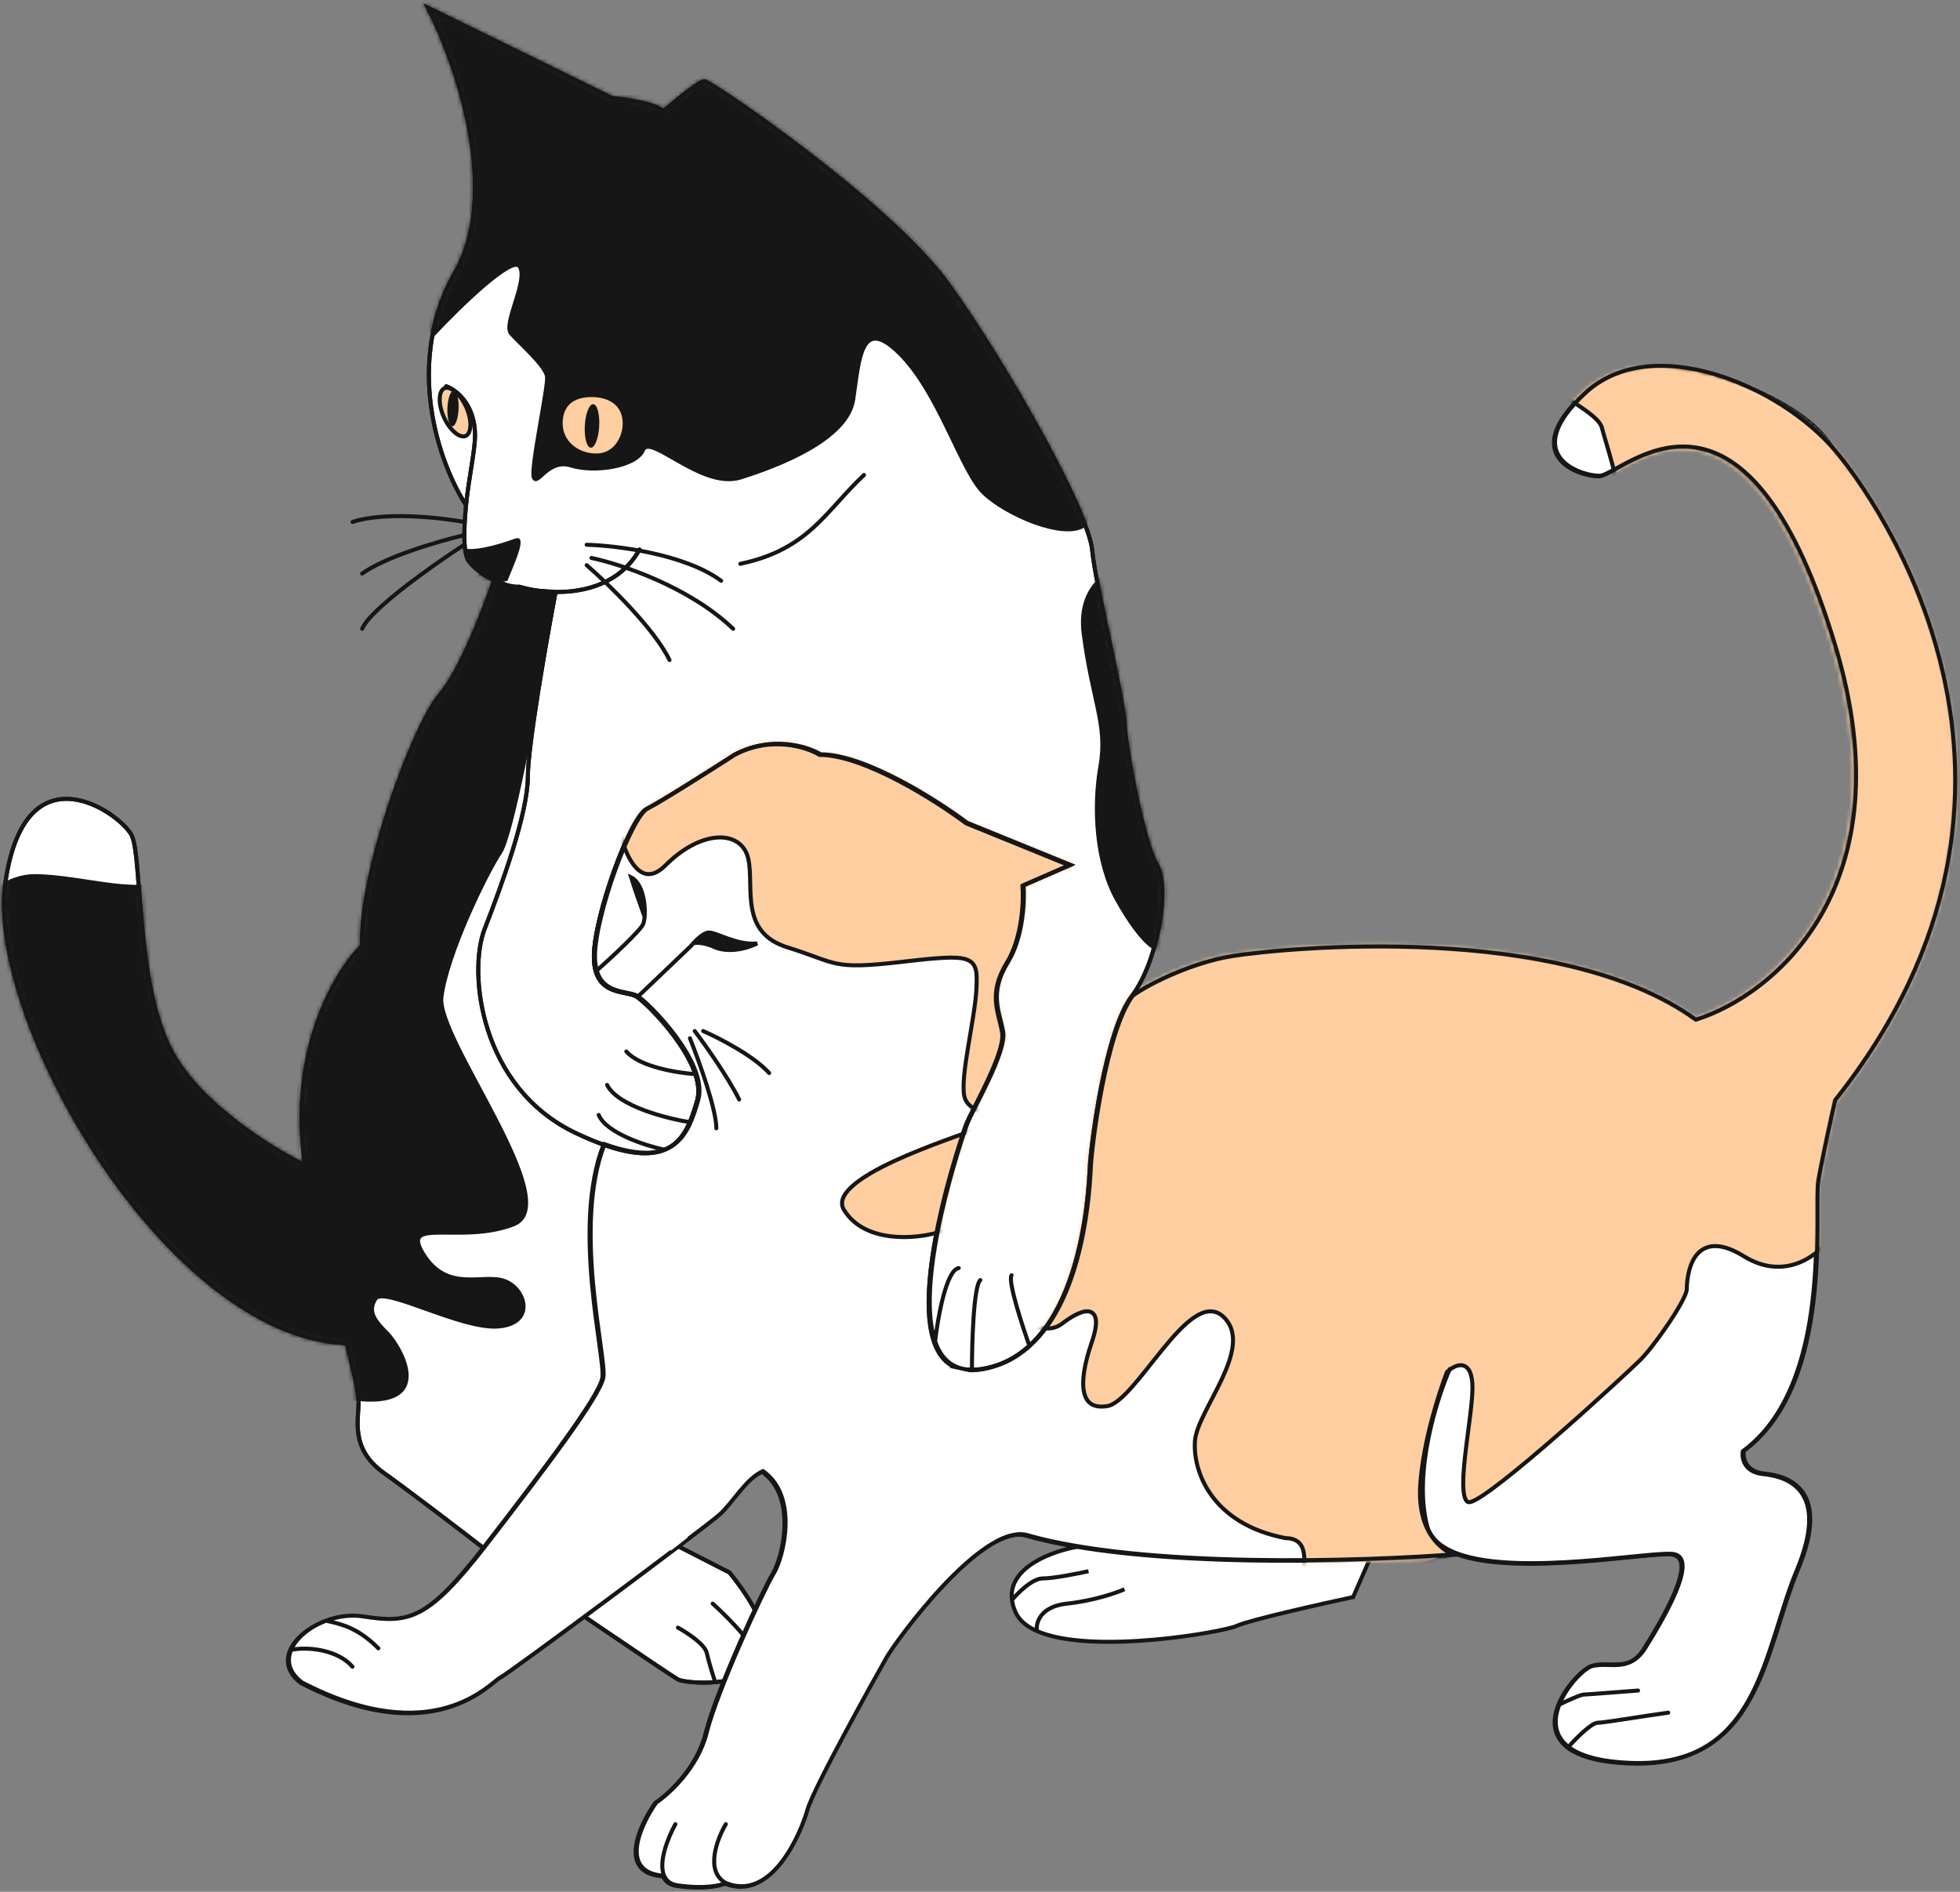 <svg xmlns="http://www.w3.org/2000/svg" width="487" height="470" viewBox="0 0 487 470" fill="none"><rect x="0" y="0" width="487" height="470" fill="#808080" stroke="none"/><path d="M336.216 396.78C327.863 398.57 310.383 402.508 307.28 403.94C304 405.454 271.256 411.238 257.636 405.217C255.157 404.121 253.311 402.634 252.392 400.658C251.876 399.549 251.569 398.501 251.442 397.514C250.388 389.37 261.519 385.316 267.904 384.252C269.197 383.357 272.916 380.732 277.45 377.391C281.984 374.05 321.301 382.561 340.392 387.235L336.216 396.78Z" fill="white"></path><path d="M251.442 397.514C250.388 389.37 261.519 385.316 267.904 384.252C269.197 383.357 272.916 380.732 277.45 377.391C281.984 374.05 321.301 382.561 340.392 387.235L336.216 396.78C327.863 398.57 310.383 402.508 307.28 403.94C304 405.454 271.256 411.238 257.636 405.217M251.442 397.514C251.569 398.501 251.876 399.549 252.392 400.658C253.311 402.634 255.157 404.121 257.636 405.217M251.442 397.514C252.91 395.724 256.503 392.145 259.128 392.145C261.753 392.145 267.779 390.951 270.463 390.355M257.636 405.217C257.338 403.246 258.412 399.125 265.094 398.409C271.776 397.693 277.424 395.724 279.412 394.829" stroke="#161616"></path><path d="M116.538 139.518C115.07 137.609 115.192 131.797 115.801 125.498C109.285 115.555 99.774 89.821 113.854 66.434C124.115 46.149 113.158 15.026 106.396 2L152.037 24.373C155.418 24.671 162.716 25.745 164.864 27.654C167.747 25.168 173.813 20.197 175.006 20.197C176.498 20.197 220.945 50.325 235.562 70.61C250.179 90.895 270.464 127.288 271.359 136.535C272.253 145.783 279.114 173.227 279.413 179.789C279.711 186.352 284.186 209.62 287.467 214.989C290.748 220.359 287.765 238.854 281.203 247.504C274.64 256.155 271.06 284.196 270.762 290.162L270.754 290.329C270.43 296.844 268.449 336.729 243.318 340.277C241.849 340.484 240.535 340.477 239.362 340.277H173.216L168.444 384.128L181.271 390.691C206.03 421.416 171.128 418.731 168.444 417.24C166.296 416.046 134.934 394.668 119.522 384.128C114.252 380.051 102.041 370.704 95.359 365.931C87.006 359.965 89.095 352.806 89.095 348.331C89.095 345.927 88.32 342.489 86.168 333.714C41.18 331.925 -3.678 252.576 1.393 218.867C6.464 185.159 30.03 202.162 32.715 207.532C35.4 212.901 33.61 244.521 42.559 261.226C49.718 274.591 67.729 285.687 75.84 289.565C71.643 261.657 83.177 241.788 89.989 234.976C89.393 216.481 103.115 179.789 109.379 172.63C114.391 166.903 120.416 151.267 122.803 144.165C120.416 143.047 118.007 141.427 116.538 139.518Z" fill="white"></path><path d="M110.871 95.966C112.661 96.562 118.03 99.844 118.03 108.196C118.03 112.01 116.429 119 115.801 125.498M158.898 136.535C154.203 144.954 145.398 147.167 138.016 147.068M115.801 125.498C115.192 131.797 115.07 137.609 116.538 139.518C118.007 141.427 120.416 143.047 122.803 144.165M115.801 125.498C109.285 115.555 99.774 89.821 113.854 66.434C124.115 46.149 113.158 15.026 106.396 2L152.037 24.373C155.418 24.671 162.716 25.745 164.864 27.654M164.864 27.654C167.747 25.168 173.813 20.197 175.006 20.197C176.498 20.197 220.945 50.325 235.562 70.61C250.179 90.895 270.464 127.288 271.359 136.535C272.253 145.783 279.114 173.227 279.413 179.789C279.711 186.352 284.186 209.62 287.467 214.989C290.748 220.359 287.765 238.854 281.203 247.504C274.64 256.155 271.06 284.196 270.762 290.162C270.464 296.128 268.674 336.697 243.318 340.277M164.864 27.654C162.577 33.222 158.301 46.984 159.494 57.485M243.318 340.277C217.962 343.857 238.545 283.301 240.037 279.423C241.528 275.545 249.881 261.525 248.986 256.454C248.091 251.382 245.406 246.908 250.179 239.152C253.997 232.947 254.355 223.839 254.057 220.06L265.691 214.989L240.037 204.549C232.48 198.881 214.621 187.545 203.643 187.545C200.362 185.557 191.532 182.772 182.464 187.545C176.597 191.324 164.029 199.298 160.688 200.969C156.511 203.057 147.562 227.816 147.562 237.66C147.562 247.504 155.318 246.013 158.003 247.504C160.688 248.996 175.901 264.21 173.216 273.457C170.532 282.704 166.952 292.847 143.088 281.511C119.223 270.176 116.24 241.538 120.416 230.799C124.593 220.06 131.155 202.162 131.155 192.915C131.155 185.517 135.729 159.268 138.016 147.068M243.318 340.277H173.216L168.444 384.128L181.271 390.691C206.03 421.416 171.128 418.731 168.444 417.24C166.296 416.046 134.934 394.668 119.522 384.128C114.252 380.051 102.041 370.704 95.359 365.931C87.006 359.965 89.095 352.806 89.095 348.331C89.095 345.927 88.32 342.489 86.168 333.714M138.016 147.068C134.517 147.021 131.338 146.454 129.067 145.783C127.704 145.934 125.265 145.317 122.803 144.165M122.803 144.165C120.416 151.267 114.391 166.903 109.379 172.63C103.115 179.789 89.393 216.481 89.989 234.976C83.177 241.788 71.643 261.657 75.84 289.565M75.84 289.565C76.176 291.802 76.614 294.09 77.162 296.426C81.441 314.645 84.315 326.158 86.168 333.714M75.84 289.565C67.729 285.687 49.718 274.591 42.559 261.226C33.61 244.521 35.4 212.901 32.715 207.532C30.03 202.162 6.464 185.159 1.393 218.867C-3.678 252.576 41.18 331.925 86.168 333.714M172.918 63.451C171.029 53.01 170.293 38.095 174.111 28.549C180.276 32.029 195.112 47.641 199.169 60.766" stroke="#161616" stroke-linecap="round"></path><mask id="mask0_534_1910" style="mask-type:alpha" maskUnits="userSpaceOnUse" x="0" y="0" width="290" height="419"><path d="M116.538 139.518C115.07 137.609 115.192 131.797 115.801 125.498C109.285 115.555 99.774 89.821 113.854 66.434C124.115 46.149 113.158 15.026 106.396 2L152.037 24.373C155.418 24.671 162.716 25.745 164.864 27.654C167.747 25.168 173.813 20.197 175.006 20.197C176.498 20.197 220.945 50.325 235.562 70.61C250.179 90.895 270.464 127.288 271.359 136.535C272.253 145.783 279.114 173.227 279.413 179.789C279.711 186.352 284.186 209.62 287.467 214.989C290.748 220.359 287.765 238.854 281.203 247.504C274.64 256.155 271.06 284.196 270.762 290.162L270.754 290.329C270.43 296.844 268.449 336.729 243.318 340.277C241.849 340.484 240.535 340.477 239.362 340.277H173.216L168.444 384.128L181.271 390.691C206.03 421.416 171.128 418.731 168.444 417.24C166.296 416.046 134.934 394.668 119.522 384.128C114.252 380.051 102.041 370.704 95.359 365.931C87.006 359.965 89.095 352.806 89.095 348.331C89.095 345.927 88.32 342.489 86.168 333.714C41.18 331.925 -3.678 252.576 1.393 218.867C6.464 185.159 30.03 202.162 32.715 207.532C35.4 212.901 33.61 244.521 42.559 261.226C49.718 274.591 67.729 285.687 75.84 289.565C71.643 261.657 83.177 241.788 89.989 234.976C89.393 216.481 103.115 179.789 109.379 172.63C114.391 166.903 120.416 151.267 122.803 144.165C120.416 143.047 118.007 141.427 116.538 139.518Z" fill="white"></path><path d="M110.871 95.966C112.661 96.562 118.03 99.844 118.03 108.196C118.03 112.01 116.429 119 115.801 125.498M158.898 136.535C154.203 144.954 145.398 147.167 138.016 147.068M115.801 125.498C115.192 131.797 115.07 137.609 116.538 139.518C118.007 141.427 120.416 143.047 122.803 144.165M115.801 125.498C109.285 115.555 99.774 89.821 113.854 66.434C124.115 46.149 113.158 15.026 106.396 2L152.037 24.373C155.418 24.671 162.716 25.745 164.864 27.654M164.864 27.654C167.747 25.168 173.813 20.197 175.006 20.197C176.498 20.197 220.945 50.325 235.562 70.61C250.179 90.895 270.464 127.288 271.359 136.535C272.253 145.783 279.114 173.227 279.413 179.789C279.711 186.352 284.186 209.62 287.467 214.989C290.748 220.359 287.765 238.854 281.203 247.504C274.64 256.155 271.06 284.196 270.762 290.162C270.464 296.128 268.674 336.697 243.318 340.277M164.864 27.654C162.577 33.222 158.301 46.984 159.494 57.485M243.318 340.277C217.962 343.857 238.545 283.301 240.037 279.423C241.528 275.545 249.881 261.525 248.986 256.454C248.091 251.382 245.406 246.908 250.179 239.152C253.997 232.947 254.355 223.839 254.057 220.06L265.691 214.989L240.037 204.549C232.48 198.881 214.621 187.545 203.643 187.545C200.362 185.557 191.532 182.772 182.464 187.545C176.597 191.324 164.029 199.298 160.688 200.969C156.511 203.057 147.562 227.816 147.562 237.66C147.562 247.504 155.318 246.013 158.003 247.504C160.688 248.996 175.901 264.21 173.216 273.457C170.532 282.704 166.952 292.847 143.088 281.511C119.223 270.176 116.24 241.538 120.416 230.799C124.593 220.06 131.155 202.162 131.155 192.915C131.155 185.517 135.729 159.268 138.016 147.068M243.318 340.277H173.216L168.444 384.128L181.271 390.691C206.03 421.416 171.128 418.731 168.444 417.24C166.296 416.046 134.934 394.668 119.522 384.128C114.252 380.051 102.041 370.704 95.359 365.931C87.006 359.965 89.095 352.806 89.095 348.331C89.095 345.927 88.32 342.489 86.168 333.714M138.016 147.068C134.517 147.021 131.338 146.454 129.067 145.783C127.704 145.934 125.265 145.317 122.803 144.165M122.803 144.165C120.416 151.267 114.391 166.903 109.379 172.63C103.115 179.789 89.393 216.481 89.989 234.976C83.177 241.788 71.643 261.657 75.84 289.565M75.84 289.565C76.176 291.802 76.614 294.09 77.162 296.426C81.441 314.645 84.315 326.158 86.168 333.714M75.84 289.565C67.729 285.687 49.718 274.591 42.559 261.226C33.61 244.521 35.4 212.901 32.715 207.532C30.03 202.162 6.464 185.159 1.393 218.867C-3.678 252.576 41.18 331.925 86.168 333.714M172.918 63.451C171.029 53.01 170.293 38.095 174.111 28.549C180.276 32.029 195.112 47.641 199.169 60.766" stroke="#150E3F" stroke-linecap="round"></path></mask><g mask="url(#mask0_534_1910)"><path d="M129.067 66.135C127.158 63.51 114.152 76.177 107.887 82.84C102.12 75.78 87.901 57.604 77.162 41.376C63.738 21.091 79.549 20.494 92.972 -10.529C106.396 -41.553 135.928 -6.95 170.83 5.877C205.731 18.704 226.314 32.426 235.562 41.376C244.809 50.325 274.341 127.287 269.27 130.569C264.199 133.85 250.179 127.884 244.511 122.514C238.843 117.145 233.474 97.755 223.63 87.911C213.785 78.067 213.487 89.403 211.996 99.247C210.504 109.091 193.501 115.653 183.955 118.636C174.409 121.619 161.582 107.599 159.792 111.775C158.003 115.952 147.562 117.443 141.894 115.653C136.226 113.864 133.542 120.725 132.647 118.636C131.752 116.548 136.226 96.264 135.928 93.579C135.63 90.894 129.067 85.226 126.979 82.84C124.891 80.453 131.453 69.416 129.067 66.135Z" fill="#161616"></path><path d="M269.27 157.416C267.6 144.291 277.722 140.214 282.992 139.816C286.373 152.146 293.791 181.4 296.416 199.776C299.697 222.745 296.118 220.06 293.135 231.097C290.151 242.135 282.992 233.186 277.623 223.64C272.253 214.094 271.657 200.372 273.446 190.23C275.236 180.087 271.358 173.823 269.27 157.416Z" fill="#161616"></path><path d="M124.294 144.589L118.925 143.098C106.794 155.726 81.1 182.534 75.372 188.738C68.213 196.494 45.542 211.708 41.366 217.674C37.189 223.64 20.484 217.674 8.552 217.674C-3.38 217.674 -16.505 234.379 -16.505 252.874C-16.505 271.369 54.491 340.575 82.532 346.541C110.572 352.507 99.237 334.311 96.254 331.328C93.271 328.345 91.183 325.958 93.271 322.677C95.359 319.396 114.749 330.433 123.996 329.538C133.243 328.643 130.559 319.992 125.189 318.202C119.82 316.413 111.169 321.185 105.203 311.64C99.237 302.094 114.45 309.253 127.576 304.182C140.701 299.111 108.484 258.243 109.677 247.803C110.871 237.362 120.715 217.077 124.294 211.708C127.158 207.412 133.045 175.513 135.63 160.101L138.016 147.274L137.121 146.976L132.348 146.677L129.067 145.782H126.382L124.294 144.589Z" fill="#161616"></path><path d="M129.067 66.135C127.158 63.51 114.152 76.177 107.887 82.84C102.12 75.78 87.901 57.604 77.162 41.376C63.738 21.091 79.549 20.494 92.972 -10.529C106.396 -41.553 135.928 -6.95 170.83 5.877C205.731 18.704 226.314 32.426 235.562 41.376C244.809 50.325 274.341 127.287 269.27 130.569C264.199 133.85 250.179 127.884 244.511 122.514C238.843 117.145 233.474 97.755 223.63 87.911C213.785 78.067 213.487 89.403 211.996 99.247C210.504 109.091 193.501 115.653 183.955 118.636C174.409 121.619 161.582 107.599 159.792 111.775C158.003 115.952 147.562 117.443 141.894 115.653C136.226 113.864 133.542 120.725 132.647 118.636C131.752 116.548 136.226 96.264 135.928 93.579C135.63 90.894 129.067 85.226 126.979 82.84C124.891 80.453 131.453 69.416 129.067 66.135Z" stroke="#161616" stroke-linecap="round"></path><path d="M269.27 157.416C267.6 144.291 277.722 140.214 282.992 139.816C286.373 152.146 293.791 181.4 296.416 199.776C299.697 222.745 296.118 220.06 293.135 231.097C290.151 242.135 282.992 233.186 277.623 223.64C272.253 214.094 271.657 200.372 273.446 190.23C275.236 180.087 271.358 173.823 269.27 157.416Z" stroke="#161616" stroke-linecap="round"></path><path d="M124.294 144.589L118.925 143.098C106.794 155.726 81.1 182.534 75.372 188.738C68.213 196.494 45.542 211.708 41.366 217.674C37.189 223.64 20.484 217.674 8.552 217.674C-3.38 217.674 -16.505 234.379 -16.505 252.874C-16.505 271.369 54.491 340.575 82.532 346.541C110.572 352.507 99.237 334.311 96.254 331.328C93.271 328.345 91.183 325.958 93.271 322.677C95.359 319.396 114.749 330.433 123.996 329.538C133.243 328.643 130.559 319.992 125.189 318.202C119.82 316.413 111.169 321.185 105.203 311.64C99.237 302.094 114.45 309.253 127.576 304.182C140.701 299.111 108.484 258.243 109.677 247.803C110.871 237.362 120.715 217.077 124.294 211.708C127.158 207.412 133.045 175.513 135.63 160.101L138.016 147.274L137.121 146.976L132.348 146.677L129.067 145.782H126.382L124.294 144.589Z" stroke="#161616" stroke-linecap="round"></path></g><path d="M270.762 290.163C271.06 284.197 274.64 256.157 281.203 247.506C285.279 244.523 296.038 239.24 305.962 237.662C319.087 235.574 387.399 229.011 421.107 253.472C440.198 247.506 473.847 220.539 455.71 160.401C433.039 85.228 402.612 118.34 397.243 118.34C391.873 118.34 377.256 112.97 393.663 97.757C410.07 82.543 449.446 98.652 455.71 112.075C461.975 125.499 517.758 195.303 455.71 273.458C454.716 277.833 452.489 287.956 451.534 293.444C450.341 300.305 455.71 343.858 433.039 360.563C432.741 362.253 433.337 365.753 438.11 366.231C444.076 366.827 454.815 370.109 446.463 390.095C438.11 410.081 437.215 439.315 404.999 438.122C372.782 436.929 390.978 415.153 395.453 413.959C399.927 412.766 404.7 415.749 408.578 409.485C412.456 403.22 422.3 387.112 415.439 386.217C410.015 385.51 377.554 391.701 362.134 386.217C338.339 388.106 283.529 389.797 254.653 381.444C243.318 379.058 222.436 407.695 220.05 411.871C217.663 416.048 201.853 444.386 200.362 449.756C198.87 455.125 191.711 472.725 180.077 467.952C178.884 468.549 174.827 469.504 168.145 468.549C166.345 468.292 165.283 467.408 164.744 466.163C153.433 465.423 158.719 453.723 162.775 447.966C166.057 445.779 173.156 439.256 175.304 430.664C177.989 419.925 189.623 394.868 192.009 390.99C194.396 387.112 198.274 371.898 189.325 365.634C185.148 367.424 181.867 373.39 178.586 376.373C175.304 379.356 126.382 415.749 123.996 416.942C121.609 418.136 107.589 435.139 74.776 418.136C71.489 415.671 70.925 412.746 72.062 410.044C74.226 404.897 82.556 400.555 89.989 401.729C101.325 403.519 106.098 402.624 120.416 384.129C134.735 365.634 148.755 347.139 149.65 342.366C150.545 337.593 141.894 304.879 149.948 284.396C167.693 290.731 170.813 281.736 173.216 273.458C175.901 264.211 160.688 248.997 158.003 247.506C155.318 246.014 147.562 247.506 147.562 237.662C147.562 227.818 156.511 203.058 160.688 200.97C164.029 199.3 176.597 191.325 182.464 187.547C191.532 182.774 200.362 185.558 203.643 187.547C214.621 187.547 232.48 198.882 240.037 204.55L265.691 214.991L254.057 220.062C254.355 223.84 253.997 232.949 250.179 239.153C245.406 246.909 248.091 251.384 248.986 256.455C249.881 261.526 241.528 275.546 240.037 279.424C238.545 283.302 217.962 343.858 243.318 340.278C268.449 336.731 270.43 296.845 270.754 290.33L270.762 290.163Z" fill="white"></path><path d="M359.955 340.278C356.673 347.736 350.946 365.932 354.287 379.058C355.161 382.493 358.05 384.765 362.134 386.217M362.134 386.217C377.554 391.701 410.015 385.51 415.439 386.217C422.3 387.112 412.456 403.22 408.578 409.485C404.7 415.749 399.927 412.766 395.453 413.959C390.978 415.153 372.782 436.929 404.999 438.122C437.215 439.315 438.11 410.081 446.463 390.095C454.815 370.109 444.076 366.827 438.11 366.231C433.337 365.753 432.741 362.253 433.039 360.563C455.71 343.858 450.341 300.305 451.534 293.444C452.489 287.956 454.716 277.833 455.71 273.458C517.758 195.303 461.975 125.499 455.71 112.075C449.446 98.652 410.07 82.543 393.663 97.757C377.256 112.97 391.873 118.34 397.243 118.34C402.612 118.34 433.039 85.228 455.71 160.401C473.847 220.539 440.198 247.506 421.107 253.472C387.399 229.011 319.087 235.574 305.962 237.662C296.038 239.24 285.279 244.523 281.203 247.506C274.64 256.157 271.06 284.197 270.762 290.163C270.464 296.129 268.674 336.699 243.318 340.278C217.962 343.858 238.545 283.302 240.037 279.424C241.528 275.546 249.881 261.526 248.986 256.455C248.091 251.384 245.406 246.909 250.179 239.153C253.997 232.949 254.355 223.84 254.057 220.062L265.691 214.991L240.037 204.55C232.48 198.882 214.621 187.547 203.643 187.547C200.362 185.558 191.532 182.774 182.464 187.547C176.597 191.325 164.029 199.3 160.688 200.97C156.511 203.058 147.562 227.818 147.562 237.662C147.562 247.506 155.318 246.014 158.003 247.506C160.688 248.997 175.901 264.211 173.216 273.458C170.813 281.736 167.693 290.731 149.948 284.396C141.894 304.879 150.545 337.593 149.65 342.366C148.755 347.139 134.735 365.634 120.416 384.129C106.098 402.624 101.325 403.519 89.989 401.729C82.556 400.555 74.226 404.897 72.062 410.044M362.134 386.217C338.339 388.106 283.529 389.797 254.653 381.444C243.318 379.058 222.436 407.695 220.05 411.871C217.663 416.048 201.853 444.386 200.362 449.756C198.87 455.125 191.711 472.725 180.077 467.952M180.077 467.952C174.827 465.089 177.89 457.015 180.077 453.336M180.077 467.952C178.884 468.549 174.827 469.504 168.145 468.549C166.345 468.292 165.283 467.408 164.744 466.163M167.548 453.336C165.66 456.75 163.283 462.786 164.744 466.163M164.744 466.163C153.433 465.423 158.719 453.723 162.775 447.966C166.057 445.779 173.156 439.256 175.304 430.664C177.989 419.925 189.623 394.868 192.009 390.99C194.396 387.112 198.274 371.898 189.325 365.634C185.148 367.424 181.867 373.39 178.586 376.373C175.304 379.356 126.382 415.749 123.996 416.942C121.609 418.136 107.589 435.139 74.776 418.136C71.489 415.671 70.925 412.746 72.062 410.044M72.062 410.044C75.353 411.635 83.009 414.697 87.304 414.22" stroke="#161616" stroke-linecap="round"></path><mask id="mask1_534_1910" style="mask-type:alpha" maskUnits="userSpaceOnUse" x="71" y="90" width="415" height="380"><path d="M270.762 290.163C271.06 284.196 274.64 256.156 281.203 247.505C285.279 244.522 296.038 239.24 305.962 237.661C319.087 235.573 387.399 229.01 421.107 253.471C440.199 247.505 473.847 220.538 455.71 160.4C433.039 85.227 402.612 118.339 397.243 118.339C391.873 118.339 377.256 112.969 393.663 97.756C410.07 82.542 444.002 97.757 455.71 112.074C465.088 123.542 517.758 195.302 455.71 273.457C454.716 277.832 452.489 287.955 451.534 293.444C450.341 300.305 455.71 343.857 433.039 360.562C432.741 362.252 433.338 365.753 438.11 366.23C444.076 366.826 454.815 370.108 446.463 390.094C438.11 410.081 437.215 439.314 404.999 438.121C372.782 436.928 390.978 415.152 395.453 413.959C399.927 412.765 404.7 415.748 408.578 409.484C412.456 403.22 422.3 387.111 415.439 386.216C410.015 385.509 377.554 391.7 362.134 386.216C338.339 388.105 283.529 389.796 254.653 381.443C243.318 379.057 222.436 407.694 220.05 411.87C217.663 416.047 201.853 444.386 200.362 449.755C198.87 455.125 191.711 472.724 180.077 467.952C178.884 468.548 174.827 469.503 168.145 468.548C166.345 468.291 165.283 467.407 164.744 466.162C153.433 465.422 158.719 453.722 162.775 447.965C166.057 445.778 173.156 439.255 175.304 430.664C177.989 419.925 189.623 394.867 192.009 390.989C194.396 387.111 198.274 371.898 189.325 365.633C185.148 367.423 181.867 373.389 178.586 376.372C175.304 379.355 126.382 415.748 123.996 416.942C121.609 418.135 107.589 435.138 74.776 418.135C71.489 415.67 70.925 412.745 72.062 410.043C74.226 404.896 82.556 400.554 89.989 401.728C101.325 403.518 106.098 402.623 120.416 384.128C134.735 365.633 148.755 347.138 149.65 342.365C150.545 337.593 141.894 304.879 149.948 284.395C167.693 290.73 170.813 281.735 173.216 273.457C175.901 264.21 160.688 248.997 158.003 247.505C155.318 246.013 147.562 247.505 147.562 237.661C147.562 227.817 156.511 203.058 160.688 200.97C164.029 199.299 176.597 191.324 182.464 187.546C191.532 182.773 200.362 185.557 203.643 187.546C214.621 187.546 232.48 198.881 240.037 204.549L265.691 214.99L254.057 220.061C254.355 223.84 253.997 232.948 250.179 239.152C245.406 246.908 248.091 251.383 248.986 256.454C249.881 261.525 241.528 275.546 240.037 279.424C238.545 283.302 217.962 343.857 243.318 340.278C268.449 336.73 270.43 296.844 270.754 290.329L270.762 290.163Z" fill="white"></path><path d="M359.955 340.278C356.673 347.735 350.946 365.932 354.287 379.057C355.161 382.492 358.05 384.764 362.134 386.216M362.134 386.216C377.554 391.7 410.015 385.509 415.439 386.216C422.3 387.111 412.456 403.22 408.578 409.484C404.7 415.748 399.927 412.765 395.453 413.959C390.978 415.152 372.782 436.928 404.999 438.121C437.215 439.314 438.11 410.081 446.463 390.094C454.815 370.108 444.076 366.826 438.11 366.23C433.338 365.753 432.741 362.252 433.039 360.562C455.71 343.857 450.341 300.305 451.534 293.444C452.489 287.955 454.716 277.832 455.71 273.457C517.758 195.302 465.088 123.542 455.71 112.074C444.002 97.757 410.07 82.542 393.663 97.756C377.256 112.969 391.873 118.339 397.243 118.339C402.612 118.339 433.039 85.227 455.71 160.4C473.847 220.538 440.199 247.505 421.107 253.471C387.399 229.01 319.087 235.573 305.962 237.661C296.038 239.24 285.279 244.522 281.203 247.505C274.64 256.156 271.06 284.196 270.762 290.163C270.464 296.129 268.674 336.698 243.318 340.278C217.962 343.857 238.545 283.302 240.037 279.424C241.528 275.546 249.881 261.525 248.986 256.454C248.091 251.383 245.406 246.908 250.179 239.152C253.997 232.948 254.355 223.84 254.057 220.061L265.691 214.99L240.037 204.549C232.48 198.881 214.621 187.546 203.643 187.546C200.362 185.557 191.532 182.773 182.464 187.546C176.597 191.324 164.029 199.299 160.688 200.97C156.511 203.058 147.562 227.817 147.562 237.661C147.562 247.505 155.318 246.013 158.003 247.505C160.688 248.997 175.901 264.21 173.216 273.457C170.813 281.735 167.693 290.73 149.948 284.395C141.894 304.879 150.545 337.593 149.65 342.365C148.755 347.138 134.735 365.633 120.416 384.128C106.098 402.623 101.325 403.518 89.989 401.728C82.556 400.554 74.226 404.896 72.062 410.043M362.134 386.216C338.339 388.105 283.529 389.796 254.653 381.443C243.318 379.057 222.436 407.694 220.05 411.87C217.663 416.047 201.853 444.386 200.362 449.755C198.87 455.125 191.711 472.724 180.077 467.952M180.077 467.952C174.827 465.088 177.89 457.014 180.077 453.335M180.077 467.952C178.884 468.548 174.827 469.503 168.145 468.548C166.345 468.291 165.283 467.407 164.744 466.162M167.548 453.335C165.66 456.749 163.283 462.785 164.744 466.162M164.744 466.162C153.433 465.422 158.719 453.722 162.775 447.965C166.057 445.778 173.156 439.255 175.304 430.664C177.989 419.925 189.623 394.867 192.009 390.989C194.396 387.111 198.274 371.898 189.325 365.633C185.148 367.423 181.867 373.389 178.586 376.372C175.304 379.355 126.382 415.748 123.996 416.942C121.609 418.135 107.589 435.138 74.776 418.135C71.489 415.67 70.925 412.745 72.062 410.043M72.062 410.043C75.353 411.634 83.009 414.696 87.304 414.219" stroke="#150E3F" stroke-linecap="round"></path></mask><g mask="url(#mask1_534_1910)"><path d="M387.846 81.193C396.439 80.06 408.178 79.463 420.429 79.612C432.681 79.761 445.424 80.655 456.026 82.495C461.327 83.415 466.081 84.569 469.964 85.98C473.859 87.394 476.829 89.049 478.614 90.94C480.405 92.839 482.214 96.323 483.988 101.071C485.756 105.802 487.469 111.73 489.095 118.462C492.348 131.924 495.245 148.564 497.537 165.204C499.828 181.843 501.515 198.47 502.348 211.902C502.765 218.619 502.968 224.532 502.928 229.245C502.888 233.978 502.602 237.447 502.064 239.312C501.191 242.34 498.673 247.056 495.115 252.751C491.567 258.429 487.015 265.032 482.115 271.815C472.315 285.381 461.135 299.647 453.831 308.641L453.821 308.652C452.43 310.475 449.721 312.852 446.151 314.014C442.604 315.168 438.184 315.132 433.302 312.11C430.126 310.144 427.611 309.433 425.615 309.6C423.592 309.768 422.18 310.83 421.218 312.213C420.267 313.581 419.746 315.27 419.46 316.762C419.173 318.259 419.116 319.597 419.116 320.291C419.116 320.528 419.02 320.93 418.797 321.501C418.579 322.057 418.26 322.726 417.86 323.477C417.06 324.977 415.95 326.775 414.725 328.608C412.269 332.283 409.382 336.044 407.628 337.799C405.849 339.577 396.538 348.228 386.996 356.55C382.225 360.71 377.404 364.782 373.444 367.867C371.463 369.41 369.704 370.701 368.278 371.632C367.565 372.097 366.942 372.469 366.421 372.735C365.89 373.006 365.5 373.151 365.242 373.194C364.996 373.235 364.815 373.202 364.672 373.13C364.524 373.055 364.376 372.917 364.235 372.685C363.944 372.204 363.741 371.411 363.64 370.318C363.44 368.151 363.658 365.074 364.031 361.699C364.404 358.323 364.923 354.724 365.317 351.474C365.707 348.254 365.976 345.367 365.822 343.518C365.699 342.048 365.392 340.997 364.923 340.292C364.438 339.562 363.791 339.219 363.087 339.178C362.415 339.138 361.742 339.373 361.164 339.679C360.578 339.988 360.042 340.394 359.626 340.759L359.532 340.841L359.487 340.957C357.592 345.944 353.614 358.069 352.893 368.882C352.46 375.382 354.102 379.598 356.18 382.312C357.748 384.358 359.543 385.52 360.814 386.166C358.2 387.248 354.067 388.638 349.931 390.073C345.248 391.699 340.545 393.391 338.226 394.733C332.716 397.923 327.573 397.019 324.769 394.775C324.217 394.333 323.986 393.471 323.954 392.188C323.938 391.567 323.969 390.891 324.006 390.18C324.044 389.475 324.089 388.734 324.098 388.013C324.117 386.589 324.003 385.12 323.334 384.002C322.636 382.838 321.402 382.151 319.442 382.138C300.951 378.599 296.336 365.435 296.915 357.916C297.056 356.085 298.018 353.742 299.326 351.079C300.609 348.467 302.242 345.515 303.581 342.652C304.928 339.771 306.04 336.854 306.31 334.185C306.582 331.494 305.999 329.008 303.914 327.083C302.846 326.098 301.656 325.706 300.395 325.81C299.158 325.912 297.896 326.487 296.641 327.346C294.137 329.06 291.496 332.022 288.907 335.188C286.295 338.383 283.739 341.781 281.345 344.486C280.153 345.834 279.019 346.988 277.964 347.837C276.899 348.693 275.96 349.202 275.157 349.33C273.365 349.617 272.066 349.388 271.156 348.81C270.252 348.235 269.646 347.262 269.348 345.878C268.745 343.075 269.45 338.787 271.235 333.579C272.134 330.956 272.448 329.111 272.288 327.876C272.206 327.248 271.997 326.736 271.637 326.37C271.273 325.999 270.805 325.83 270.311 325.796C269.362 325.73 268.221 326.153 267.131 326.724C266.021 327.306 264.877 328.089 263.894 328.845C262.472 329.939 260.846 330.176 259.362 330.012C257.924 329.853 256.651 329.318 255.898 328.866C253.152 324.78 248.789 318.791 244.535 313.979C242.393 311.557 240.263 309.414 238.371 307.964C237.425 307.239 236.52 306.673 235.688 306.335C234.862 305.999 234.048 305.864 233.323 306.093C230.547 306.969 225.92 307.704 221.339 307.154C216.758 306.604 212.309 304.784 209.736 300.638C209.149 299.692 209.085 298.752 209.431 297.787C209.787 296.795 210.585 295.756 211.766 294.691C214.127 292.563 217.864 290.462 222.013 288.527C226.152 286.597 230.658 284.85 234.528 283.416C238.38 281.988 241.635 280.859 243.216 280.182C244.009 279.842 244.593 279.541 244.99 279.259C245.36 278.996 245.697 278.659 245.723 278.213C245.75 277.747 245.427 277.421 245.166 277.219C244.884 277.001 244.502 276.795 244.105 276.592C243.282 276.17 242.299 275.711 241.436 275.047C240.583 274.391 239.891 273.567 239.628 272.448C239.349 271.266 239.36 269.472 239.56 267.276C239.759 265.096 240.138 262.574 240.567 259.966C241.42 254.775 242.473 249.207 242.624 245.438C242.697 243.596 242.742 242.081 242.456 240.925C242.309 240.332 242.071 239.809 241.688 239.372C241.304 238.934 240.801 238.612 240.169 238.384C238.93 237.937 237.135 237.833 234.591 237.954C232.032 238.076 228.641 238.432 224.169 238.954C215.218 239.998 211.262 240.062 207.992 239.408C206.355 239.081 204.876 238.571 203.003 237.891C201.132 237.211 198.883 236.367 195.737 235.394C192.683 234.448 190.666 233.043 189.316 231.389C187.964 229.73 187.252 227.785 186.871 225.713C186.488 223.634 186.44 221.457 186.398 219.334C186.356 217.233 186.32 215.165 185.935 213.393C185.537 211.562 184.592 210.16 183.236 209.252C181.886 208.348 180.167 207.96 178.256 208.077C174.444 208.311 169.786 210.553 165.405 214.935C163.728 216.611 162.298 217.199 161.109 217.168C159.921 217.137 158.84 216.485 157.87 215.39C155.939 213.209 154.641 209.487 154.04 206.643C155.037 202.227 156.96 195.114 159.517 188.006C162.1 180.827 165.309 173.711 168.832 169.366C170.981 166.715 174.229 164.912 178.308 163.829C182.387 162.746 187.265 162.393 192.623 162.615C203.339 163.06 215.896 165.807 227.655 169.528C239.333 173.224 250.007 181.294 258.339 189.104C266.668 196.913 272.604 204.411 274.861 206.969C275.331 207.501 275.687 208.396 275.92 209.626C276.149 210.843 276.247 212.326 276.247 213.974C276.247 217.269 275.858 221.159 275.411 224.772C274.967 228.363 274.459 231.716 274.235 233.853C274.179 234.391 274.139 234.862 274.123 235.249C274.107 235.624 274.111 235.958 274.158 236.202C274.179 236.313 274.222 236.483 274.339 236.623C274.404 236.702 274.505 236.785 274.644 236.823C274.784 236.862 274.913 236.843 275.013 236.807C275.189 236.743 275.315 236.612 275.393 236.52C275.483 236.414 275.574 236.28 275.665 236.129C275.706 236.061 275.801 235.95 275.984 235.801C276.162 235.656 276.401 235.491 276.704 235.31C277.309 234.946 278.135 234.53 279.163 234.068C281.216 233.145 284.029 232.057 287.388 230.852C294.104 228.441 302.961 225.572 312.191 222.626C321.417 219.681 331.014 216.659 339.198 213.945C347.371 211.235 354.17 208.82 357.784 207.089C359.676 206.182 361.672 204.307 363.716 201.786C365.77 199.255 367.909 196.027 370.076 192.354C374.41 185.01 378.883 175.845 383.043 166.837C387.195 157.843 391.062 148.941 394.141 142.202C395.686 138.822 397.035 135.977 398.136 133.906C398.687 132.87 399.171 132.038 399.581 131.433C399.786 131.13 399.966 130.892 400.123 130.717C400.284 130.536 400.397 130.449 400.461 130.415C401.845 129.677 402.31 127.93 402.362 125.969C402.415 123.96 402.041 121.489 401.498 118.979C400.953 116.463 400.231 113.877 399.573 111.627C398.911 109.365 398.321 107.467 398.026 106.286C397.843 105.554 397.3 104.826 396.588 104.116C395.864 103.395 394.908 102.639 393.814 101.857C391.63 100.296 388.808 98.575 386.029 96.777C383.234 94.97 380.467 93.078 378.328 91.144C376.171 89.196 374.741 87.284 374.469 85.453C374.435 85.221 374.544 84.897 375.095 84.481C375.638 84.07 376.506 83.657 377.692 83.257C380.057 82.459 383.545 81.761 387.846 81.193Z" fill="#FFCEA0" stroke="#161616"></path></g><path d="M171.427 257.945C173.614 263.414 177.989 275.545 177.989 280.318M172.62 256.155C175.106 259.436 180.793 267.431 183.657 273.158M174.708 256.155C178.586 257.846 187.296 262.3 191.115 266.596M145.772 135.342C153.131 135.541 170.114 137.609 179.182 144.291M146.966 138.623C154.125 140.115 171.188 145.723 182.166 156.223M145.772 140.413C151.042 144.987 162.537 156.104 166.355 163.979M115.345 129.674C109.379 128.58 95.478 127.049 87.603 129.674M115.345 132.956C109.379 134.348 95.956 138.206 89.99 142.501M115.345 135.342C107.689 140.314 91.899 151.45 89.99 156.223" stroke="#161616" stroke-linecap="round"></path><path d="M188.132 234.38C183.06 234.976 177.691 231.397 175.901 231.695C174.717 231.892 173.18 233.327 172.233 234.38C172.66 234.181 174.171 234.021 176.796 234.976C180.853 237.124 186.043 235.473 188.132 234.38Z" fill="#161616"></path><path d="M160.169 227.779C160.439 224.668 159.677 219.406 156.81 217.973C157.605 220.657 159.691 226.347 160.169 227.779Z" fill="#161616"></path><path d="M158.599 247.505L171.725 234.976C171.863 234.804 172.035 234.6 172.233 234.38M172.233 234.38C173.18 233.327 174.717 231.892 175.901 231.695C177.691 231.397 183.06 234.976 188.132 234.38C186.043 235.473 180.853 237.124 176.796 234.976C174.171 234.021 172.66 234.181 172.233 234.38ZM148.159 241.24C151.738 238.058 159.077 231.277 159.793 229.607C160.688 227.518 160.389 219.762 156.81 217.973C157.605 220.657 159.691 226.347 160.169 227.779" stroke="#161616" stroke-linecap="round"></path><path d="M110.871 95.966C112.661 96.562 118.03 99.844 118.03 108.196C118.03 112.01 116.429 119 115.801 125.498M158.898 136.535C154.203 144.954 145.398 147.167 138.016 147.068M115.801 125.498C115.192 131.797 115.07 137.609 116.538 139.518C118.007 141.427 120.416 143.047 122.803 144.165M115.801 125.498C109.285 115.555 99.774 89.821 113.854 66.434C124.115 46.149 113.158 15.026 106.396 2L152.037 24.373C155.418 24.671 162.716 25.745 164.864 27.654M164.864 27.654C167.747 25.168 173.813 20.197 175.006 20.197C176.498 20.197 220.945 50.325 235.562 70.61C250.179 90.895 270.464 127.288 271.359 136.535C272.253 145.783 279.114 173.227 279.413 179.789C279.711 186.352 284.186 209.62 287.467 214.989C290.748 220.359 287.765 238.854 281.203 247.504C274.64 256.155 271.06 284.196 270.762 290.162C270.464 296.128 268.674 336.697 243.318 340.277M164.864 27.654C162.577 33.222 158.301 46.984 159.494 57.485M243.318 340.277C217.962 343.857 238.545 283.301 240.037 279.423C241.528 275.545 249.881 261.525 248.986 256.454C248.091 251.382 245.406 246.908 250.179 239.152C253.997 232.947 254.355 223.839 254.057 220.06L265.691 214.989L240.037 204.549C232.48 198.881 214.621 187.545 203.643 187.545C200.362 185.557 191.532 182.772 182.464 187.545C176.597 191.324 164.029 199.298 160.688 200.969C156.511 203.057 147.562 227.816 147.562 237.66C147.562 247.504 155.318 246.013 158.003 247.504C160.11 248.675 169.935 258.299 172.767 266.856M243.318 340.277H173.216L168.444 384.128L181.271 390.691C190.825 402.548 191.495 409.429 188.56 413.324M138.016 147.068C134.517 147.021 131.338 146.454 129.067 145.783C127.704 145.934 125.265 145.317 122.803 144.165M138.016 147.068C135.729 159.268 131.155 185.517 131.155 192.915C131.155 202.162 124.593 220.06 120.416 230.799C116.24 241.538 119.223 270.176 143.088 281.511C154.168 286.774 160.875 287.407 165.15 285.65M122.803 144.165C120.416 151.267 114.391 166.903 109.379 172.63C103.115 179.789 89.393 216.481 89.989 234.976C83.177 241.788 71.643 261.657 75.84 289.565M75.84 289.565C76.176 291.802 76.614 294.09 77.162 296.426C81.441 314.645 84.315 326.158 86.168 333.714M75.84 289.565C67.729 285.687 49.718 274.591 42.559 261.226C33.61 244.521 35.4 212.901 32.715 207.532C30.03 202.162 6.464 185.159 1.393 218.867C-3.678 252.576 41.18 331.925 86.168 333.714M86.168 333.714C88.32 342.489 89.095 345.927 89.095 348.331C89.095 352.806 87.006 359.965 95.359 365.931C102.041 370.704 114.252 380.051 119.522 384.128C134.934 394.668 166.296 416.046 168.444 417.24C169.289 417.709 173.327 418.297 177.691 417.923M172.918 63.451C171.029 53.01 170.293 38.095 174.111 28.549C180.276 32.029 195.112 47.641 199.169 60.766M172.767 266.856C173.543 269.202 173.794 271.468 173.216 273.457C172.694 275.255 172.138 277.087 171.406 278.789M172.767 266.856C168.442 266.583 158.957 265.075 155.616 261.226M171.406 278.789C165.646 277.894 153.469 274.791 150.843 269.541M171.406 278.789C170.121 281.774 168.293 284.358 165.15 285.65M165.15 285.65C160.481 284.655 150.664 281.533 148.755 276.999M168.444 404.375C170.631 405.568 175.125 408.491 175.603 410.639C176.08 412.787 177.194 416.39 177.691 417.923M177.691 417.923C181.84 417.568 186.284 416.344 188.56 413.324M177.094 398.409C181.159 402.075 189.142 410.191 188.56 413.324" stroke="#161616" stroke-linecap="round"></path><path d="M178.853 376.233C182.134 373.25 185.416 367.284 189.592 365.494L149.917 342.227C149.022 346.999 135.002 365.494 120.684 383.989C106.365 402.484 101.592 403.379 90.257 401.589C87.16 401.1 83.907 401.569 81.009 402.654C76.952 404.173 73.592 406.901 72.329 409.904C71.193 412.606 71.757 415.531 75.043 417.996C107.857 434.999 121.877 417.996 124.263 416.803C126.65 415.609 175.572 379.216 178.853 376.233Z" fill="white"></path><path d="M249.166 382.182C251.24 381.299 253.191 380.941 254.921 381.305L249.166 382.182C237.644 387.087 222.34 408.193 220.317 411.732C217.931 415.908 202.121 444.247 200.629 449.617C199.138 454.986 191.978 472.586 180.344 467.813C179.151 468.41 175.094 469.365 168.412 468.41C166.612 468.153 165.551 467.269 165.012 466.024C153.7 465.283 158.986 453.584 163.043 447.827C166.324 445.639 173.424 439.116 175.572 430.525C178.256 419.786 189.89 394.729 192.277 390.851L249.166 382.182Z" fill="white"></path><path d="M360.222 340.139C356.941 347.597 351.213 365.793 354.554 378.918C355.429 382.354 358.318 384.625 362.402 386.078M362.402 386.078C377.822 391.562 410.282 385.37 415.707 386.078C422.568 386.973 412.724 403.081 408.846 409.346C404.968 415.61 400.195 412.627 395.72 413.82C394.633 414.11 392.735 415.616 390.947 417.746C389.573 419.384 388.263 421.392 387.437 423.5M362.402 386.078C338.606 387.967 283.797 389.657 254.921 381.305C243.586 378.918 222.704 407.556 220.317 411.732C217.931 415.908 202.121 444.247 200.629 449.617C199.138 454.986 191.979 472.586 180.345 467.813M180.345 467.813C175.095 464.949 178.157 456.875 180.345 453.196M180.345 467.813C179.151 468.41 175.095 469.364 168.413 468.41C166.612 468.153 165.551 467.269 165.012 466.023M167.816 453.196C165.927 456.61 163.55 462.646 165.012 466.023M165.012 466.023C153.7 465.283 158.986 453.584 163.043 447.827C166.324 445.639 173.424 439.116 175.572 430.525C178.257 419.786 189.89 394.729 192.277 390.851C194.663 386.973 198.541 371.759 189.592 365.495C185.416 367.285 182.135 373.251 178.853 376.234C175.572 379.217 126.65 415.61 124.263 416.803C121.877 417.996 107.857 435 75.043 417.996C71.757 415.531 71.193 412.607 72.329 409.904M72.329 409.904C76.504 409 84.004 409.904 87.572 414.081M72.329 409.904C73.592 406.902 76.952 404.174 81.009 402.654M232.346 333.24C227.043 317.818 239.172 282.228 240.304 279.285C241.796 275.407 250.148 261.387 249.253 256.316C248.358 251.244 245.674 246.77 250.447 239.014C254.265 232.809 254.623 223.701 254.324 219.923L265.958 214.851L240.304 204.411C232.747 198.743 214.889 187.407 203.911 187.407C200.63 185.419 191.8 182.635 182.731 187.407C176.865 191.186 164.296 199.161 160.955 200.831C156.779 202.919 147.83 227.678 147.83 237.522C147.83 247.367 155.586 245.875 158.27 247.367C160.955 248.858 176.169 264.072 173.484 273.319C171.081 281.597 167.96 290.592 150.216 284.257C142.161 304.74 150.812 337.454 149.918 342.227C149.023 347 135.002 365.495 120.684 383.99C106.365 402.485 101.592 403.379 90.257 401.59C87.16 401.101 83.907 401.569 81.009 402.654M232.346 333.24C233.01 327.373 235.113 315.521 238.216 315.043M232.346 333.24C233.828 337.55 236.672 340.285 241.497 340.292M241.497 340.292C242.156 340.293 242.851 340.243 243.585 340.139C248.487 339.447 252.508 337.373 255.808 334.433M241.497 340.292C241.497 333.467 241.915 319.458 243.585 318.027M255.808 334.433C269.578 322.167 270.789 294.837 271.03 290.024C271.328 284.058 274.907 256.017 281.47 247.367C285.547 244.383 296.305 239.101 306.229 237.522C319.355 235.434 387.666 228.872 421.375 253.333C440.466 247.366 474.115 220.4 455.978 160.262C433.307 85.089 402.88 118.201 397.51 118.201C392.141 118.201 377.524 112.831 393.931 97.617C410.337 82.404 442.004 95.501 455.978 111.936C465.574 123.221 518.025 195.164 455.978 273.319C454.984 277.694 452.756 287.816 451.802 293.305C450.608 300.166 455.978 343.719 433.307 360.424C433.008 362.114 433.605 365.614 438.378 366.091C444.344 366.688 455.083 369.969 446.73 389.956C438.378 409.942 437.483 439.176 405.266 437.983C397.367 437.69 392.499 436.16 389.716 434M255.808 334.433C253.921 329.163 250.386 318.265 251.341 316.833M81.009 402.654C85.004 403.5 89.004 404.5 94.004 409.5M389.716 434C387.056 431.936 386.301 429.296 386.624 426.609C386.75 425.57 387.037 424.523 387.437 423.5M389.716 434C391.478 432 395.404 428 397.004 428C398.604 428 408.337 426.333 414.504 425.5M387.437 423.5C389.126 422.667 392.704 421 393.504 421C394.504 421 406.504 420 407.004 420" stroke="#161616" stroke-linecap="round"></path><path d="M127.874 133.851C122.446 135.827 117.433 136.836 115.345 136.239C117.135 141.609 123.201 145.387 126.084 144.293C128.272 138.924 131.155 132.657 127.874 133.851Z" fill="#161616"></path><path d="M154.721 105.212C154.721 108.494 152.607 112.67 148.159 112.67C143.711 112.67 139.806 109.661 139.806 105.212C139.806 100.764 142.517 98.65 146.965 98.65C151.414 98.65 154.721 100.764 154.721 105.212Z" fill="#FFCEA0"></path><ellipse cx="147.097" cy="105.819" rx="1.79" ry="5.416" transform="rotate(3.25 147.097 105.819)" fill="#161616"></ellipse><path d="M110.417 96.462C111.048 96.18 111.968 96.386 113.022 97.239C114.05 98.072 115.083 99.436 115.845 101.141C116.608 102.846 116.936 104.524 116.872 105.847C116.805 107.2 116.346 108.025 115.715 108.307C115.084 108.589 114.163 108.382 113.11 107.529C112.081 106.696 111.049 105.332 110.286 103.627C109.524 101.922 109.195 100.244 109.26 98.921C109.326 97.568 109.786 96.744 110.417 96.462Z" fill="#FFCEA0" stroke="#161616"></path><ellipse cx="112.555" cy="101.478" rx="1.389" ry="4.429" transform="rotate(2.167 112.555 101.478)" fill="#161616"></ellipse><path d="M214.68 118.002C205.135 126.951 200.958 136.497 183.955 140.076" stroke="#161616" stroke-linecap="round"></path><path d="M204.24 333.677C199.766 333.677 166.355 333.081 163.969 333.677L166.654 368.579V385.284L170.83 382.003L170.532 369.474L185.745 362.314L241.826 341.135C230.789 338.649 207.82 333.677 204.24 333.677Z" fill="white"></path></svg>
